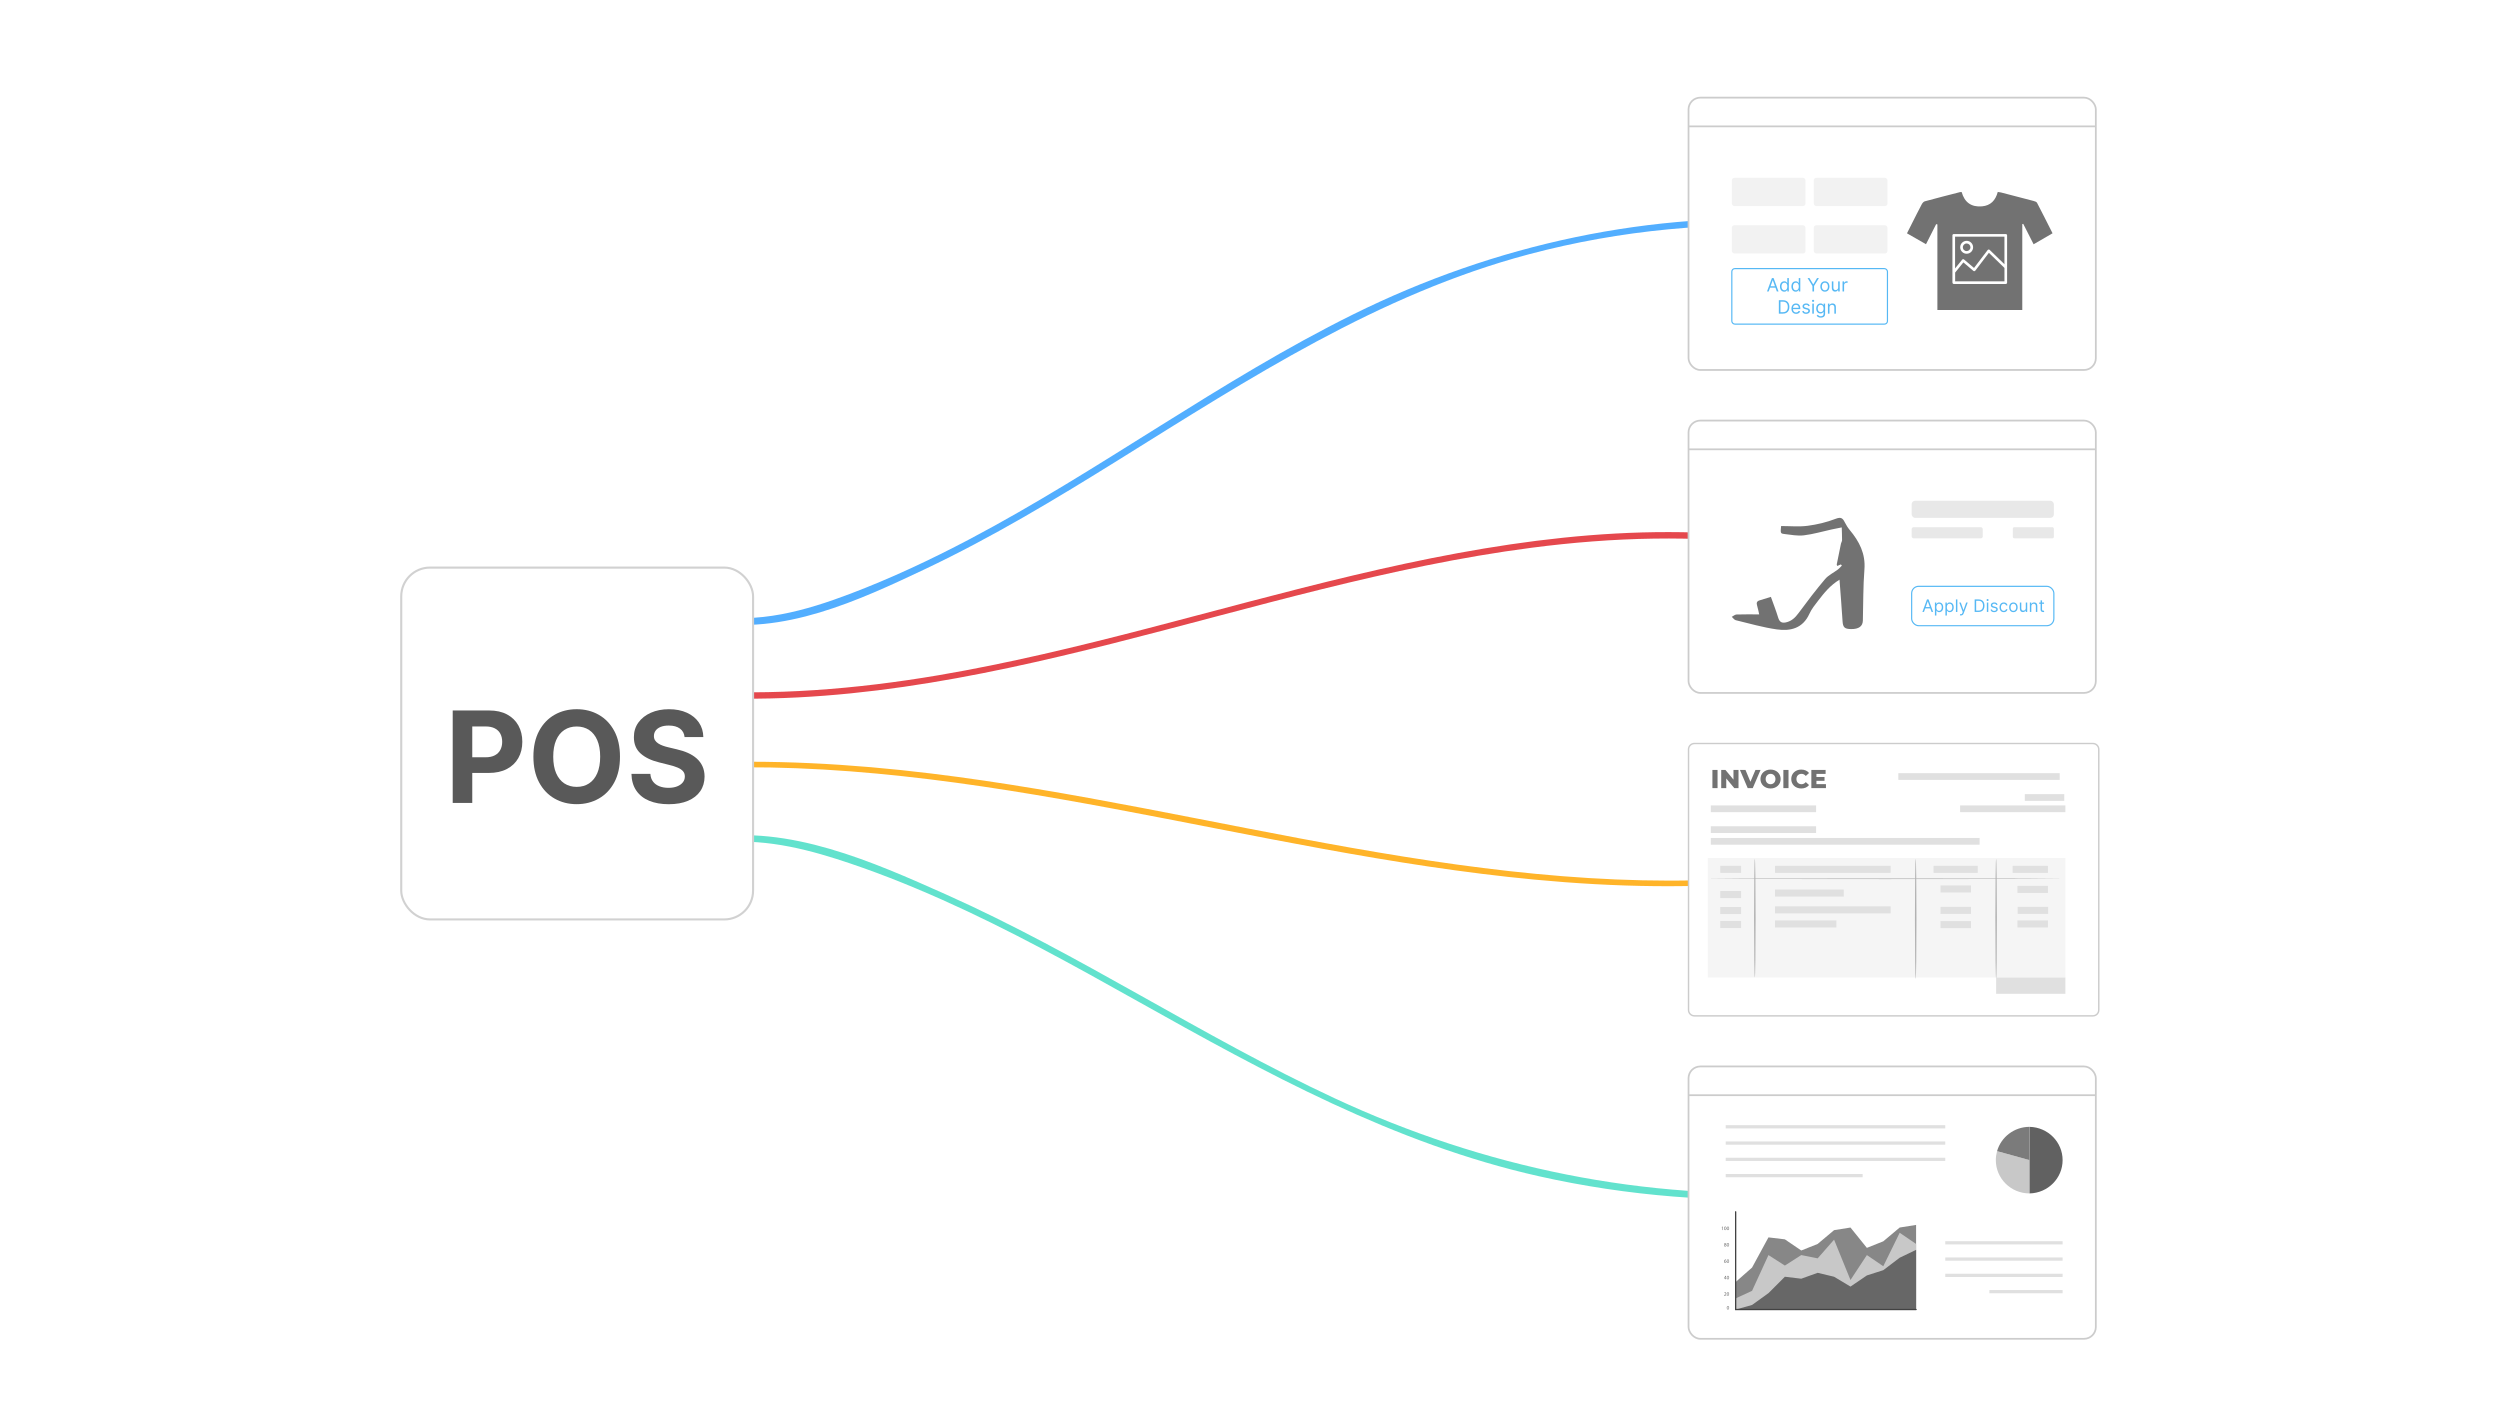 <?xml version="1.0" encoding="UTF-8"?><svg id="_05-Advanced-Features-for-Boosting-Sales" xmlns="http://www.w3.org/2000/svg" xmlns:xlink="http://www.w3.org/1999/xlink" viewBox="0 0 860 484.13"><defs><filter id="drop-shadow-1" filterUnits="userSpaceOnUse"><feOffset dx="0" dy="5"/><feGaussianBlur result="blur" stdDeviation="4"/><feFlood flood-color="#333" flood-opacity=".09"/><feComposite in2="blur" operator="in"/><feComposite in="SourceGraphic"/></filter><filter id="drop-shadow-2" filterUnits="userSpaceOnUse"><feOffset dx="0" dy="5"/><feGaussianBlur result="blur-2" stdDeviation="4"/><feFlood flood-color="#333" flood-opacity=".09"/><feComposite in2="blur-2" operator="in"/><feComposite in="SourceGraphic"/></filter><filter id="drop-shadow-3" filterUnits="userSpaceOnUse"><feOffset dx="0" dy="5"/><feGaussianBlur result="blur-3" stdDeviation="4"/><feFlood flood-color="#333" flood-opacity=".09"/><feComposite in2="blur-3" operator="in"/><feComposite in="SourceGraphic"/></filter><filter id="drop-shadow-4" filterUnits="userSpaceOnUse"><feOffset dx="0" dy="5"/><feGaussianBlur result="blur-4" stdDeviation="4"/><feFlood flood-color="#333" flood-opacity=".09"/><feComposite in2="blur-4" operator="in"/><feComposite in="SourceGraphic"/></filter><filter id="drop-shadow-5" filterUnits="userSpaceOnUse"><feOffset dx="0" dy="5"/><feGaussianBlur result="blur-5" stdDeviation="4"/><feFlood flood-color="#333" flood-opacity=".09"/><feComposite in2="blur-5" operator="in"/><feComposite in="SourceGraphic"/></filter><filter id="drop-shadow-6" filterUnits="userSpaceOnUse"><feOffset dx="0" dy="5.25"/><feGaussianBlur result="blur-6" stdDeviation="4.2"/><feFlood flood-color="#333" flood-opacity=".09"/><feComposite in2="blur-6" operator="in"/><feComposite in="SourceGraphic"/></filter></defs><path d="M243.38,213.886c25.721,4.906,52.103-7.347,74.841-18.114,23.102-10.939,45.023-24.153,66.698-37.651,44.784-27.888,89.509-56.979,141.069-70.663,31.468-8.352,64.163-11.393,96.64-9.354,1.505.094,1.499-2.247,0-2.341-54.588-3.428-108.198,8.154-157.113,32.371-45.807,22.679-86.886,53.572-132.057,77.389-13.253,6.988-26.845,13.363-40.856,18.686-15.476,5.88-31.967,10.592-48.598,7.42-1.472-.281-2.103,1.975-.622,2.258h0Z" fill="#52aeff" stroke-width="0"/><path d="M237.258,239.687c99.786,6.659,192.21-38.577,289.575-51.256,27.907-3.634,56.159-4.483,84.11-.848,1.397.182,1.384-2.015,0-2.195-99.04-12.882-192.23,30.594-288.022,46.878-28.292,4.809-56.988,7.139-85.663,5.226-1.41-.094-1.405,2.102,0,2.195h0Z" fill="#e5484d" stroke-width="0"/><path d="M243.985,290.443c14.791-2.527,29.567.527,43.676,5.01,12.447,3.954,24.626,8.79,36.549,14.108,23.044,10.278,45.128,22.524,67.12,34.851,43.998,24.662,88.345,49.039,137.99,60.2,30.566,6.872,62.04,9.303,93.307,7.545,1.418-.08,1.427-2.296,0-2.216-56.656,3.185-112.099-8.209-163.447-32.106-45.72-21.277-87.77-49.634-133.852-70.188-24.944-11.126-54.043-24.107-81.932-19.341-1.403.24-.808,2.376.589,2.137h0Z" fill="#62e2cd" stroke-width="0"/><path d="M237.258,264.423c98.758-4.892,193.215,28.934,290.645,38.166,27.612,2.616,55.41,3.195,83.04.527,1.201-.116,1.213-2.009,0-1.892-98.717,9.532-193.746-23.341-290.681-35.149-27.536-3.354-55.279-4.917-83.004-3.544-1.212.06-1.219,1.952,0,1.892h0Z" fill="#ffb429" stroke-width="0"/><g filter="url(#drop-shadow-1)"><rect x="580.852" y="139.675" width="140.114" height="93.689" rx="4.061" ry="4.061" fill="#fff" stroke="#ccc" stroke-miterlimit="10" stroke-width=".607"/><line x1="580.852" y1="149.563" x2="720.967" y2="149.563" fill="#fff" stroke="#ccc" stroke-miterlimit="10" stroke-width=".607"/><path d="M612.691,175.958c3.12,0,6.172.307,9.132-.082,3.264-.43,6.554-1.214,9.62-2.398,1.813-.7,2.421-.278,3.14,1.148.481.952,1.052,1.888,1.733,2.706,3.283,3.937,5.475,8.136,5.044,13.571-.464,5.844-.376,11.731-.537,17.6-.053,1.952-1.413,2.927-4.013,2.901-2.313-.023-2.839-.593-2.976-2.764-.291-4.624-.673-9.243-1.045-14.224-3.225,1.958-5.276,4.545-7.286,7.146-1.125,1.456-2.324,2.932-3.071,4.587-2.267,5.019-6.521,6.042-11.229,5.365-4.758-.685-9.424-2.031-14.111-3.166-.517-.125-.91-.761-1.361-1.16.544-.28,1.081-.782,1.634-.801,2.513-.087,5.03-.038,7.791-.038-.225-.979-.4-2.016-.71-3.012-.303-.972-.101-1.553.921-1.839,1.233-.345,2.448-.751,3.816-1.175.851,2.391,1.775,4.721,2.498,7.113.446,1.476,1.193,1.998,2.69,1.662,1.926-.432,3.161-1.616,4.312-3.177,2.942-3.993,5.954-7.945,9.154-11.73,1.149-1.359,2.933-2.175,4.394-3.281.507-.383.917-.895,1.371-1.348-.112-.134-.223-.268-.335-.402-.397.163-.793.326-1.258.517-.065-.179-.203-.362-.174-.513.472-2.398.959-4.792,1.461-7.184.083-.395.368-.769.37-1.154.007-1.466-.064-2.933-.106-4.4-1.153.231-2.31.446-3.459.697-3.19.696-6.349,1.642-9.575,2.029-2.18.261-4.461-.193-6.682-.453-1.385-.162-1.38-.283-1.153-2.74Z" fill="#727272" stroke-width="0"/><rect x="657.611" y="167.258" width="48.915" height="5.888" rx="1.189" ry="1.189" fill="#e8e8e8" stroke-width="0"/><rect x="657.611" y="176.351" width="24.458" height="3.84" rx=".679" ry=".679" fill="#e8e8e8" stroke-width="0"/><rect x="692.408" y="176.351" width="14.118" height="3.84" rx=".516" ry=".516" fill="#e8e8e8" stroke-width="0"/><rect x="657.611" y="196.696" width="48.915" height="13.542" rx="2.4" ry="2.4" fill="none" stroke="#56b8f4" stroke-miterlimit="10" stroke-width=".405"/><path d="M661.846,205.515h-.548l1.584-4.312h.539l1.583,4.312h-.547l-1.289-3.63h-.034l-1.288,3.63ZM662.048,203.831h2.207v.463h-2.207v-.463Z" fill="#56b8f4" stroke-width="0"/><path d="M665.611,206.728v-4.447h.479v.514h.06c.036-.056.087-.128.152-.216.065-.087.159-.166.282-.236.123-.069.289-.104.5-.104.272,0,.513.068.721.204.207.136.369.329.486.579.116.25.175.545.175.884,0,.343-.059.639-.175.89-.117.25-.278.444-.484.582-.207.137-.444.205-.714.205-.208,0-.374-.035-.499-.104-.125-.07-.222-.149-.289-.238-.067-.089-.119-.163-.155-.222h-.042v1.71h-.497ZM666.099,203.898c0,.244.036.459.107.646s.176.331.313.436c.138.105.307.157.506.157.207,0,.381-.055.521-.166.14-.11.245-.259.316-.446.07-.188.106-.396.106-.626,0-.228-.035-.433-.104-.616-.069-.184-.174-.329-.313-.436s-.315-.161-.525-.161c-.202,0-.372.051-.51.153-.138.102-.241.244-.312.425s-.105.394-.105.635Z" fill="#56b8f4" stroke-width="0"/><path d="M669.225,206.728v-4.447h.479v.514h.06c.036-.056.087-.128.152-.216.065-.087.159-.166.282-.236.123-.069.289-.104.5-.104.272,0,.513.068.721.204.207.136.369.329.486.579.116.25.175.545.175.884,0,.343-.059.639-.175.89-.117.25-.278.444-.484.582-.207.137-.444.205-.714.205-.208,0-.374-.035-.499-.104-.125-.07-.222-.149-.289-.238-.067-.089-.119-.163-.155-.222h-.042v1.71h-.497ZM669.713,203.898c0,.244.036.459.107.646s.176.331.313.436c.138.105.307.157.506.157.207,0,.381-.055.521-.166.14-.11.245-.259.316-.446.07-.188.106-.396.106-.626,0-.228-.035-.433-.104-.616-.069-.184-.174-.329-.313-.436s-.315-.161-.525-.161c-.202,0-.372.051-.51.153-.138.102-.241.244-.312.425s-.105.394-.105.635Z" fill="#56b8f4" stroke-width="0"/><path d="M673.336,201.203v4.312h-.497v-4.312h.497Z" fill="#56b8f4" stroke-width="0"/><path d="M674.564,206.728c-.084,0-.159-.007-.225-.02-.066-.013-.112-.026-.137-.039l.126-.438c.121.031.228.042.32.034s.175-.049.247-.123.139-.193.199-.357l.093-.253-1.196-3.251h.539l.893,2.578h.034l.893-2.578h.539l-1.373,3.706c-.062.167-.138.306-.229.416-.091.11-.197.192-.316.245-.12.053-.256.08-.406.08Z" fill="#56b8f4" stroke-width="0"/><path d="M680.612,205.515h-1.33v-4.312h1.39c.418,0,.776.086,1.074.258.297.172.525.418.684.739.159.321.238.705.238,1.151,0,.449-.08.835-.24,1.159-.16.323-.393.572-.699.745-.306.174-.678.26-1.116.26ZM679.803,205.052h.775c.356,0,.652-.069.887-.206.234-.138.409-.333.524-.588.115-.254.172-.556.172-.907,0-.348-.057-.648-.17-.9-.114-.252-.284-.446-.51-.581s-.508-.203-.845-.203h-.834v3.386Z" fill="#56b8f4" stroke-width="0"/><path d="M683.728,201.742c-.097,0-.18-.033-.249-.099-.069-.066-.104-.145-.104-.238s.035-.172.104-.238.152-.099.249-.099c.098,0,.181.033.25.099s.104.145.104.238-.035.172-.104.238c-.069.066-.152.099-.25.099ZM683.476,205.515v-3.234h.497v3.234h-.497Z" fill="#56b8f4" stroke-width="0"/><path d="M687.173,203.006l-.446.126c-.028-.074-.069-.147-.124-.218-.054-.071-.127-.129-.22-.176s-.211-.069-.355-.069c-.198,0-.362.045-.494.136-.131.09-.197.205-.197.344,0,.124.045.221.135.292.09.072.23.131.422.179l.479.118c.289.07.505.177.646.321.143.144.213.329.213.555,0,.186-.053.351-.159.497-.105.146-.254.261-.443.345-.189.084-.409.126-.661.126-.329,0-.603-.072-.818-.215-.217-.143-.354-.352-.411-.627l.472-.118c.045.174.13.304.256.392.126.087.29.13.494.13.231,0,.416-.049.553-.148s.205-.218.205-.357c0-.112-.039-.207-.118-.283-.078-.077-.199-.134-.362-.171l-.539-.126c-.296-.07-.513-.179-.651-.328-.139-.148-.207-.333-.207-.557,0-.183.051-.344.154-.484.104-.141.244-.251.424-.331.179-.08.382-.12.609-.12.319,0,.571.07.755.21.183.141.313.326.391.556Z" fill="#56b8f4" stroke-width="0"/><path d="M689.296,205.583c-.303,0-.564-.072-.783-.215s-.388-.34-.505-.592c-.118-.251-.178-.538-.178-.861,0-.329.062-.619.183-.871s.291-.449.51-.592c.218-.142.474-.213.766-.213.227,0,.432.042.614.126.183.084.332.202.449.354.116.152.188.329.217.531h-.497c-.038-.147-.122-.278-.252-.393-.13-.114-.305-.171-.523-.171-.193,0-.363.05-.508.15-.146.101-.259.242-.34.423-.08.182-.121.395-.121.639,0,.25.04.467.119.653.079.185.191.329.337.432s.316.154.513.154c.129,0,.247-.022.352-.067.105-.045.194-.109.268-.194.073-.084.125-.185.156-.303h.497c-.028.191-.098.362-.208.515s-.255.273-.436.362c-.181.089-.39.134-.629.134Z" fill="#56b8f4" stroke-width="0"/><path d="M692.606,205.583c-.292,0-.548-.069-.768-.208s-.391-.333-.514-.583c-.123-.25-.185-.542-.185-.876,0-.337.062-.631.185-.882.123-.251.294-.447.514-.585.22-.139.476-.208.768-.208s.548.069.768.208c.22.139.392.334.514.585.123.251.185.545.185.882,0,.334-.062.626-.185.876-.122.25-.294.444-.514.583s-.476.208-.768.208ZM692.606,205.136c.222,0,.404-.057.548-.171.143-.113.249-.263.317-.448.069-.186.104-.386.104-.602,0-.216-.034-.418-.104-.604-.068-.187-.175-.338-.317-.453-.144-.115-.326-.173-.548-.173s-.404.058-.547.173c-.144.115-.25.266-.318.453-.068.187-.104.388-.104.604,0,.216.035.417.104.602.068.185.175.335.318.448.143.114.325.171.547.171Z" fill="#56b8f4" stroke-width="0"/><path d="M696.868,204.193v-1.912h.497v3.234h-.497v-.547h-.034c-.075.164-.193.303-.354.418-.16.114-.362.171-.606.171-.202,0-.382-.044-.539-.134-.157-.089-.28-.224-.37-.404-.09-.18-.135-.408-.135-.683v-2.055h.497v2.021c0,.236.066.424.198.564.133.14.303.21.509.21.124,0,.25-.032.378-.095.129-.063.236-.16.324-.291.088-.131.132-.297.132-.499Z" fill="#56b8f4" stroke-width="0"/><path d="M698.772,203.569v1.946h-.497v-3.234h.479v.505h.042c.076-.164.191-.296.346-.397.154-.1.354-.15.598-.15.22,0,.411.044.575.134.164.089.292.224.384.404.091.18.137.408.137.683v2.055h-.497v-2.021c0-.254-.066-.452-.198-.595s-.312-.214-.543-.214c-.159,0-.3.034-.425.103-.124.069-.222.169-.293.301-.072.132-.107.292-.107.48Z" fill="#56b8f4" stroke-width="0"/><path d="M703.151,202.281v.421h-1.676v-.421h1.676ZM701.963,201.506h.497v3.083c0,.14.021.245.062.314.042.07.096.116.16.139.065.023.135.035.208.035.055,0,.1-.003.135-.009s.062-.012.084-.016l.101.447c-.033.012-.08.025-.141.039-.061.014-.137.02-.229.02-.141,0-.277-.03-.412-.09-.134-.061-.244-.152-.332-.276s-.132-.279-.132-.467v-3.218Z" fill="#56b8f4" stroke-width="0"/></g><g filter="url(#drop-shadow-2)"><rect x="580.852" y="28.583" width="140.114" height="93.689" rx="4.061" ry="4.061" fill="#fff" stroke="#ccc" stroke-miterlimit="10" stroke-width=".607"/><line x1="580.852" y1="38.471" x2="720.967" y2="38.471" fill="#fff" stroke="#ccc" stroke-miterlimit="10" stroke-width=".607"/><path d="M695.663,101.637h-29.201v-29.438c-.142-.032-.283-.065-.425-.097-1.134,2.24-2.268,4.481-3.497,6.908-2.181-1.25-4.295-2.461-6.54-3.748.58-1.154,1.115-2.223,1.656-3.29,1.136-2.241,2.255-4.491,3.433-6.71.22-.415.631-.901,1.047-1.014,4.053-1.105,8.125-2.138,12.193-3.186.119-.031.253-.004.487-.004.964,3.531,3.314,5.247,6.991,4.925,2.956-.259,4.655-2.045,5.424-4.957.38.06.752.087,1.108.179,3.732.962,7.464,1.925,11.189,2.916.435.116,1.027.298,1.202.631,1.805,3.444,3.54,6.926,5.343,10.495-2.177,1.264-4.263,2.475-6.513,3.781-1.218-2.399-2.393-4.713-3.568-7.026l-.329.081v29.552Z" fill="#727272" stroke-width="0"/><path d="M676.524,82.289c.593,0,1.149-.231,1.569-.649.42-.419.653-.977.653-1.57.001-.593-.229-1.152-.648-1.572-.419-.42-.977-.653-1.57-.653h-.003c-1.224,0-2.221.995-2.223,2.219-.001.594.23,1.154.65,1.574.419.42.977.651,1.57.652h.003ZM675.214,80.064c.001-.721.589-1.307,1.31-1.307h.002c.349.001.677.137.925.385.247.248.382.577.382.927-0.0.349-.137.678-.385.925-.247.246-.576.382-.925.382h-.002c-.349-0-.677-.136-.924-.384-.248-.248-.383-.578-.383-.928Z" fill="#fff" stroke-width="0"/><path d="M672.114,92.691h17.87c.252,0,.456-.204.456-.456v-16.271c0-.252-.204-.456-.456-.456h-17.896c-.252,0-.456.204-.456.456v16.152c0,.056.012.11.03.159.021.233.214.416.452.416ZM689.528,91.659v.119h-16.957v-3.015l2.832-3.501,3.436,2.921c.095.082.22.12.345.106.125-.013.238-.077.314-.177l4.679-6.139,5.352,5.193v4.494ZM672.544,76.42h16.984v9.474l-5.085-4.934c-.094-.091-.221-.137-.352-.128-.13.01-.25.075-.329.179l-4.699,6.165-3.426-2.912c-.094-.08-.216-.118-.338-.107-.122.012-.235.072-.312.168l-2.442,3.02v-10.924Z" fill="#fff" stroke-width="0"/><rect x="595.746" y="56.167" width="25.338" height="9.719" rx=".868" ry=".868" fill="#f2f2f2" stroke-width="0"/><rect x="623.946" y="56.167" width="25.338" height="9.719" rx=".868" ry=".868" fill="#f2f2f2" stroke-width="0"/><rect x="595.746" y="72.481" width="25.338" height="9.719" rx=".868" ry=".868" fill="#f2f2f2" stroke-width="0"/><rect x="623.946" y="72.481" width="25.338" height="9.719" rx=".868" ry=".868" fill="#f2f2f2" stroke-width="0"/><rect x="595.746" y="87.406" width="53.538" height="19.091" rx="1.031" ry="1.031" fill="none" stroke="#56b8f4" stroke-miterlimit="10" stroke-width=".405"/><path d="M608.434,95.273h-.587l1.696-4.618h.577l1.695,4.618h-.586l-1.38-3.888h-.036l-1.38,3.888ZM608.65,93.468h2.363v.496h-2.363v-.496Z" fill="#56b8f4" stroke-width="0"/><path d="M613.774,95.345c-.288,0-.543-.073-.765-.22-.221-.146-.394-.354-.519-.622-.125-.269-.187-.586-.187-.953,0-.364.062-.68.187-.947s.299-.474.521-.62c.222-.146.479-.219.771-.219.226,0,.404.037.536.111.131.075.232.159.302.253.07.094.125.171.164.231h.045v-1.705h.532v4.618h-.515v-.532h-.062c-.039.063-.095.143-.167.238-.072.096-.176.181-.31.255-.134.075-.312.112-.534.112ZM613.846,94.867c.214,0,.394-.056.541-.168.147-.112.26-.268.336-.467.077-.199.115-.43.115-.691,0-.258-.037-.485-.112-.68-.075-.195-.187-.347-.334-.456s-.329-.164-.546-.164c-.226,0-.413.058-.562.172-.149.115-.262.271-.336.467s-.112.416-.112.66c0,.247.038.47.114.671s.188.36.338.478c.15.118.336.177.559.177Z" fill="#56b8f4" stroke-width="0"/><path d="M617.715,95.345c-.288,0-.543-.073-.765-.22-.221-.146-.394-.354-.519-.622-.125-.269-.187-.586-.187-.953,0-.364.062-.68.187-.947s.299-.474.521-.62c.222-.146.479-.219.771-.219.226,0,.404.037.536.111.131.075.232.159.302.253.07.094.125.171.164.231h.045v-1.705h.532v4.618h-.515v-.532h-.062c-.039.063-.095.143-.167.238-.072.096-.176.181-.31.255-.134.075-.312.112-.534.112ZM617.788,94.867c.214,0,.394-.056.541-.168.147-.112.26-.268.336-.467.077-.199.115-.43.115-.691,0-.258-.037-.485-.112-.68-.075-.195-.187-.347-.334-.456s-.329-.164-.546-.164c-.226,0-.413.058-.562.172-.149.115-.262.271-.336.467s-.112.416-.112.66c0,.247.038.47.114.671s.188.36.338.478c.15.118.336.177.559.177Z" fill="#56b8f4" stroke-width="0"/><path d="M621.81,90.654h.641l1.281,2.156h.054l1.281-2.156h.641l-1.669,2.715v1.903h-.56v-1.903l-1.669-2.715Z" fill="#56b8f4" stroke-width="0"/><path d="M627.764,95.345c-.313,0-.587-.075-.822-.223-.235-.149-.419-.357-.55-.625-.132-.268-.197-.58-.197-.938,0-.361.065-.676.197-.945.131-.269.314-.478.55-.627s.509-.223.822-.223c.312,0,.586.074.821.223s.419.358.551.627.197.584.197.945c0,.358-.065.67-.197.938s-.315.476-.551.625c-.235.148-.509.223-.821.223ZM627.764,94.867c.237,0,.433-.061.586-.183.153-.122.267-.282.341-.48.073-.199.11-.414.11-.645s-.037-.447-.11-.647c-.074-.2-.188-.362-.341-.485-.153-.124-.349-.185-.586-.185-.238,0-.434.062-.587.185-.153.123-.267.285-.34.485-.074.2-.111.416-.111.647s.037.446.111.645c.073.198.187.358.34.48.153.122.349.183.587.183Z" fill="#56b8f4" stroke-width="0"/><path d="M632.328,93.857v-2.048h.532v3.464h-.532v-.586h-.036c-.081.176-.207.325-.379.448-.171.123-.388.184-.649.184-.217,0-.409-.047-.577-.143-.168-.095-.301-.24-.396-.433-.097-.193-.145-.437-.145-.731v-2.201h.532v2.165c0,.252.07.454.213.604.142.15.323.225.545.225.132,0,.267-.034.404-.101.138-.068.254-.171.348-.312.094-.14.141-.318.141-.534Z" fill="#56b8f4" stroke-width="0"/><path d="M633.835,95.273v-3.464h.514v.523h.036c.063-.171.178-.311.343-.417.166-.106.352-.16.56-.16.039,0,.088.001.146.002s.103.004.133.007v.541c-.018-.004-.059-.012-.123-.021-.063-.01-.131-.015-.201-.015-.169,0-.318.035-.45.105s-.235.166-.312.289c-.075.123-.113.262-.113.418v2.192h-.532Z" fill="#56b8f4" stroke-width="0"/><path d="M613.345,102.893h-1.425v-4.618h1.488c.447,0,.831.092,1.149.276.319.185.563.448.733.792.17.344.255.754.255,1.232,0,.481-.086.895-.257,1.242-.172.346-.421.612-.749.798-.328.186-.727.278-1.195.278ZM612.479,102.397h.83c.382,0,.698-.074.949-.221.251-.147.438-.357.562-.629s.186-.596.186-.972c0-.373-.062-.694-.183-.964-.122-.27-.304-.477-.546-.623-.242-.145-.544-.217-.904-.217h-.894v3.626Z" fill="#56b8f4" stroke-width="0"/><path d="M617.865,102.965c-.334,0-.621-.074-.862-.222s-.428-.355-.558-.623c-.13-.267-.194-.578-.194-.932,0-.355.064-.668.194-.939s.312-.483.546-.636c.233-.153.507-.229.819-.229.181,0,.359.03.535.09.176.06.336.157.48.292.144.134.259.312.345.533s.129.493.129.816v.226h-2.671v-.46h2.129c0-.195-.038-.37-.116-.523-.077-.153-.187-.274-.329-.363-.142-.088-.309-.133-.502-.133-.212,0-.395.052-.549.157s-.272.24-.355.407c-.082.167-.124.346-.124.537v.307c0,.262.046.483.137.664s.218.319.38.413c.163.094.352.141.566.141.14,0,.267-.02.38-.06.113-.04.212-.1.294-.18.083-.081.146-.181.192-.301l.514.145c-.054.174-.145.327-.272.459-.128.131-.286.233-.474.307-.188.073-.399.109-.634.109Z" fill="#56b8f4" stroke-width="0"/><path d="M622.564,100.205l-.478.135c-.03-.08-.074-.157-.132-.233-.059-.076-.137-.139-.236-.188-.099-.049-.226-.074-.381-.074-.212,0-.389.048-.529.146-.14.097-.21.22-.21.369,0,.132.048.237.144.313.097.077.247.141.451.191l.515.126c.31.075.54.19.692.344.151.154.228.353.228.594,0,.199-.057.376-.171.532-.113.157-.271.28-.475.37-.202.09-.438.135-.708.135-.353,0-.646-.077-.877-.23s-.378-.377-.439-.672l.505-.126c.048.187.14.326.274.419.134.093.311.14.528.14.248,0,.445-.053.592-.159s.22-.233.22-.382c0-.121-.042-.222-.126-.303-.084-.082-.214-.144-.388-.184l-.577-.135c-.317-.075-.55-.192-.698-.351s-.222-.357-.222-.597c0-.195.055-.368.165-.519s.262-.268.453-.354c.192-.085.41-.128.653-.128.343,0,.612.075.809.226s.335.349.418.595Z" fill="#56b8f4" stroke-width="0"/><path d="M623.701,98.852c-.104,0-.193-.035-.268-.106s-.111-.156-.111-.255.037-.184.111-.255.164-.106.268-.106.192.035.268.106c.074.071.111.156.111.255s-.037.184-.111.255c-.075.071-.164.106-.268.106ZM623.43,102.893v-3.464h.532v3.464h-.532Z" fill="#56b8f4" stroke-width="0"/><path d="M626.334,104.264c-.257,0-.478-.033-.662-.098-.186-.065-.339-.151-.462-.257-.122-.106-.22-.219-.292-.339l.424-.298c.049.063.109.136.183.218.074.082.175.153.304.214.129.061.297.091.506.091.28,0,.511-.067.692-.203.183-.135.273-.348.273-.636v-.704h-.045c-.039.063-.095.141-.166.233-.071.093-.174.175-.307.246s-.312.107-.538.107c-.279,0-.53-.066-.752-.198s-.396-.325-.525-.578c-.129-.252-.192-.559-.192-.92,0-.354.062-.664.187-.928.125-.264.299-.468.521-.613.222-.146.479-.218.771-.218.226,0,.405.037.538.111.133.075.235.159.307.253.071.094.127.171.166.231h.054v-.55h.515v3.563c0,.298-.067.54-.202.728-.135.187-.314.325-.541.413s-.478.132-.755.132ZM626.316,102.361c.214,0,.394-.049.541-.146s.26-.238.336-.422c.077-.183.115-.403.115-.658,0-.25-.037-.47-.112-.661s-.187-.341-.334-.449c-.147-.108-.329-.162-.546-.162-.226,0-.413.057-.562.171s-.262.268-.336.46-.112.406-.112.641c0,.24.038.453.114.637.076.185.188.329.338.433.15.104.336.157.559.157Z" fill="#56b8f4" stroke-width="0"/><path d="M629.338,100.809v2.083h-.532v-3.464h.514v.542h.045c.082-.176.205-.318.37-.425s.379-.161.641-.161c.234,0,.439.048.615.143.176.096.313.24.411.433s.146.437.146.731v2.201h-.532v-2.165c0-.272-.071-.484-.212-.637-.142-.153-.336-.229-.582-.229-.17,0-.321.037-.454.11-.134.074-.238.181-.314.323-.077.141-.115.312-.115.514Z" fill="#56b8f4" stroke-width="0"/></g><g filter="url(#drop-shadow-3)"><path d="M582.874,250.766c-1.115,0-2.021.907-2.021,2.022v89.645c0,1.115.907,2.022,2.021,2.022h137.082c1.115,0,2.021-.907,2.021-2.022v-89.645c0-1.115-.907-2.022-2.021-2.022h-137.082Z" fill="#fff" stroke="#ccc" stroke-miterlimit="10" stroke-width=".5"/><rect x="587.47" y="290.16" width="123.024" height="41.11" fill="#f5f5f5" stroke-width="0"/><path d="M709.869,297.289c0,.068-27.49.123-61.393.123-33.914,0-61.398-.055-61.398-.123,0-.068,27.484-.123,61.398-.123,33.903,0,61.393.055,61.393.123Z" fill="#b2b2b2" stroke-width="0"/><path d="M603.663,331.27c-.147,0-.267-9.144-.267-20.422,0-11.282.119-20.424.267-20.424.147,0,.267,9.142.267,20.424,0,11.278-.119,20.422-.267,20.422Z" fill="#b2b2b2" stroke-width="0"/><path d="M658.999,331.744c-.147,0-.267-9.251-.267-20.659,0-11.413.119-20.661.267-20.661.147,0,.267,9.249.267,20.661,0,11.409-.119,20.659-.267,20.659Z" fill="#b2b2b2" stroke-width="0"/><path d="M686.667,331.744c-.147,0-.267-9.251-.267-20.659,0-11.413.119-20.661.267-20.661s.267,9.249.267,20.661c0,11.409-.119,20.659-.267,20.659Z" fill="#b2b2b2" stroke-width="0"/><rect x="591.77" y="292.842" width="7.17" height="2.431" fill="#e0e0e0" stroke-width="0"/><rect x="591.77" y="301.511" width="7.17" height="2.431" fill="#e0e0e0" stroke-width="0"/><rect x="591.77" y="307.006" width="7.17" height="2.431" fill="#e0e0e0" stroke-width="0"/><rect x="591.77" y="311.814" width="7.17" height="2.431" fill="#e0e0e0" stroke-width="0"/><rect x="665.146" y="292.842" width="15.208" height="2.431" fill="#e0e0e0" stroke-width="0"/><rect x="667.536" y="299.584" width="10.488" height="2.431" fill="#e0e0e0" stroke-width="0"/><rect x="667.536" y="306.954" width="10.488" height="2.431" fill="#e0e0e0" stroke-width="0"/><rect x="694.082" y="306.954" width="10.488" height="2.431" fill="#e0e0e0" stroke-width="0"/><rect x="667.536" y="311.855" width="10.488" height="2.431" fill="#e0e0e0" stroke-width="0"/><rect x="694.004" y="311.626" width="10.488" height="2.431" fill="#e0e0e0" stroke-width="0"/><rect x="694.004" y="299.743" width="10.488" height="2.431" fill="#e0e0e0" stroke-width="0"/><rect x="692.345" y="292.842" width="12.147" height="2.431" fill="#e0e0e0" stroke-width="0"/><rect x="610.601" y="292.842" width="39.777" height="2.431" fill="#e0e0e0" stroke-width="0"/><rect x="610.601" y="300.998" width="23.647" height="2.431" fill="#e0e0e0" stroke-width="0"/><rect x="610.601" y="306.778" width="39.777" height="2.431" fill="#e0e0e0" stroke-width="0"/><rect x="610.601" y="311.626" width="21.113" height="2.431" fill="#e0e0e0" stroke-width="0"/><rect x="686.667" y="331.27" width="23.827" height="5.597" fill="#e0e0e0" stroke-width="0"/><rect x="653.029" y="260.965" width="55.509" height="2.319" fill="#e0e0e0" stroke-width="0"/><rect x="588.514" y="272.064" width="36.221" height="2.319" fill="#e0e0e0" stroke-width="0"/><rect x="696.532" y="268.182" width="13.57" height="2.319" transform="translate(1406.634 538.683) rotate(180)" fill="#e0e0e0" stroke-width="0"/><rect x="674.273" y="272.064" width="36.221" height="2.319" transform="translate(1384.768 546.447) rotate(180)" fill="#e0e0e0" stroke-width="0"/><rect x="588.514" y="279.229" width="36.221" height="2.319" fill="#e0e0e0" stroke-width="0"/><rect x="588.514" y="283.256" width="92.468" height="2.319" fill="#e0e0e0" stroke-width="0"/><path d="M589.069,259.858h1.769v6.254h-1.769v-6.254Z" fill="#727272" stroke-width="0"/><path d="M598.049,259.858v6.254h-1.456l-2.761-3.332v3.332h-1.733v-6.254h1.456l2.761,3.332v-3.332h1.733Z" fill="#727272" stroke-width="0"/><path d="M605.628,259.858l-2.68,6.254h-1.742l-2.671-6.254h1.912l1.697,4.074,1.733-4.074h1.751Z" fill="#727272" stroke-width="0"/><path d="M605.596,262.985c0-1.877,1.474-3.252,3.475-3.252s3.475,1.375,3.475,3.252c0,1.876-1.474,3.252-3.475,3.252s-3.475-1.376-3.475-3.252ZM610.76,262.985c0-1.081-.741-1.787-1.688-1.787-.947,0-1.688.706-1.688,1.787,0,1.081.741,1.786,1.688,1.786.947,0,1.688-.705,1.688-1.786Z" fill="#727272" stroke-width="0"/><path d="M613.479,259.858h1.769v6.254h-1.769v-6.254Z" fill="#727272" stroke-width="0"/><path d="M616.187,262.985c0-1.903,1.456-3.252,3.439-3.252,1.153,0,2.081.419,2.689,1.179l-1.126,1.018c-.393-.474-.875-.732-1.474-.732-1.027,0-1.742.714-1.742,1.787,0,1.072.715,1.786,1.742,1.786.599,0,1.081-.259,1.474-.732l1.126,1.018c-.608.76-1.537,1.18-2.689,1.18-1.983,0-3.439-1.349-3.439-3.252Z" fill="#727272" stroke-width="0"/><path d="M628.126,264.745v1.367h-5.021v-6.254h4.905v1.367h-3.154v1.055h2.778v1.322h-2.778v1.144h3.27Z" fill="#727272" stroke-width="0"/></g><g filter="url(#drop-shadow-4)"><rect x="580.852" y="361.858" width="140.114" height="93.689" rx="4.061" ry="4.061" fill="#fff" stroke="#ccc" stroke-miterlimit="10" stroke-width=".607"/><line x1="580.852" y1="371.746" x2="720.967" y2="371.746" fill="#fff" stroke="#ccc" stroke-miterlimit="10" stroke-width=".607"/><path d="M593.102,440.718v-.097l.125-.121c.3-.285.435-.437.437-.613,0-.119-.058-.229-.233-.229-.106,0-.195.054-.249.099l-.051-.112c.081-.069.197-.119.332-.119.253,0,.359.173.359.341,0,.216-.157.391-.404.63l-.094.087v.004h.527v.132h-.749ZM594.808,440.119c0,.399-.148.619-.408.619-.229,0-.384-.215-.388-.603,0-.393.17-.61.408-.61.247,0,.388.22.388.594ZM594.171,440.137c0,.305.094.478.238.478.162,0,.24-.189.24-.489,0-.289-.074-.478-.238-.478-.139,0-.24.17-.24.489Z" fill="#696969" stroke-width="0"/><path d="M593.593,435.075v-.319h-.545v-.105l.523-.749h.171v.729h.164v.125h-.164v.319h-.15ZM593.593,434.631v-.392c0-.061.002-.123.006-.184h-.006c-.036.069-.065.119-.097.173l-.287.399v.004h.384ZM594.808,434.476c0,.399-.148.619-.408.619-.229,0-.384-.215-.388-.603,0-.393.17-.61.408-.61.247,0,.388.22.388.594ZM594.171,434.494c0,.305.094.478.238.478.162,0,.24-.189.24-.489,0-.289-.074-.478-.238-.478-.139,0-.24.17-.24.489Z" fill="#696969" stroke-width="0"/><path d="M593.772,428.371c-.032-.002-.074,0-.119.007-.249.042-.381.224-.408.417h.006c.056-.074.153-.135.283-.135.208,0,.354.15.354.379,0,.215-.146.413-.39.413-.251,0-.415-.195-.415-.5,0-.231.083-.413.199-.529.097-.096.227-.155.375-.173.047-.007.087-.009.116-.009v.13ZM593.727,429.048c0-.168-.096-.269-.242-.269-.096,0-.184.06-.227.144-.011.018-.018.041-.018.07.004.193.092.336.258.336.137,0,.229-.114.229-.282ZM594.808,428.833c0,.399-.148.619-.408.619-.229,0-.384-.215-.388-.603,0-.393.17-.61.408-.61.247,0,.388.22.388.594ZM594.171,428.851c0,.305.094.478.238.478.162,0,.24-.189.24-.489,0-.289-.074-.478-.238-.478-.139,0-.24.17-.24.489Z" fill="#696969" stroke-width="0"/><path d="M593.088,423.492c0-.148.088-.253.233-.314l-.002-.005c-.13-.061-.186-.162-.186-.264,0-.186.157-.312.363-.312.228,0,.341.143.341.289,0,.099-.049.206-.193.274v.005c.146.058.236.161.236.303,0,.204-.175.341-.399.341-.246,0-.393-.146-.393-.318ZM593.719,423.485c0-.142-.099-.211-.258-.256-.137.04-.211.13-.211.242-.006.119.085.224.235.224.143,0,.235-.088.235-.209ZM593.283,422.898c0,.118.088.181.224.217.101-.034.179-.106.179-.213,0-.094-.056-.191-.199-.191-.132,0-.204.087-.204.188ZM594.808,423.191c0,.399-.148.619-.408.619-.229,0-.384-.215-.388-.603,0-.393.17-.61.408-.61.247,0,.388.22.388.594ZM594.171,423.209c0,.305.094.478.238.478.162,0,.24-.189.24-.489,0-.289-.074-.478-.238-.478-.139,0-.24.17-.24.489Z" fill="#696969" stroke-width="0"/><path d="M592.52,417.122h-.004l-.204.11-.031-.121.256-.137h.135v1.173h-.153v-1.025ZM593.881,417.548c0,.399-.148.619-.408.619-.229,0-.384-.215-.388-.603,0-.393.17-.61.408-.61.247,0,.388.22.388.594ZM593.244,417.566c0,.305.094.478.238.478.162,0,.24-.189.24-.489,0-.289-.074-.478-.238-.478-.139,0-.24.17-.24.489ZM594.808,417.548c0,.399-.148.619-.408.619-.229,0-.384-.215-.388-.603,0-.393.17-.61.408-.61.247,0,.388.22.388.594ZM594.171,417.566c0,.305.094.478.238.478.162,0,.24-.189.24-.489,0-.289-.074-.478-.238-.478-.139,0-.24.17-.24.489Z" fill="#696969" stroke-width="0"/><path d="M594.808,444.859c0,.399-.148.619-.408.619-.229,0-.384-.215-.388-.603,0-.394.17-.61.408-.61.247,0,.388.22.388.594ZM594.171,444.877c0,.305.094.478.238.478.162,0,.24-.19.24-.489,0-.289-.074-.478-.238-.478-.139,0-.24.17-.24.489Z" fill="#696969" stroke-width="0"/><polygon points="597.065 445.485 597.065 436.005 602.708 431.039 608.351 420.657 613.993 421.334 619.636 425.171 625.279 422.914 630.922 418.174 636.564 417.271 642.207 424.268 647.85 422.011 653.493 417.271 659.135 416.368 659.135 445.485 597.065 445.485" fill="#878787" stroke-width="0"/><polygon points="597.065 445.478 597.065 441.648 602.708 439.045 608.351 426.744 613.993 430.355 619.636 426.744 625.279 427.872 630.922 421.439 636.564 435.321 642.207 426.744 647.85 430.581 653.493 419.07 659.135 422.914 659.135 445.485 597.065 445.478" fill="#c8c8c8" stroke-width="0"/><polygon points="597.065 445.485 602.708 443.905 608.351 439.842 613.993 434.199 619.636 434.876 625.279 432.845 630.922 434.199 636.564 437.585 642.207 433.748 647.85 431.942 653.493 427.654 659.135 424.945 659.135 445.485 597.065 445.485" fill="#676767" stroke-width="0"/><path d="M659.135,445.703h-62.07c-.125,0-.226-.101-.226-.226,0-.125.101-.226.226-.226h62.07c.125,0,.226.101.226.226,0,.125-.101.226-.226.226Z" fill="#424242" stroke-width="0"/><path d="M597.065,445.71c-.125,0-.226-.101-.226-.226v-33.631c0-.125.101-.226.226-.226s.226.101.226.226v33.631c0,.125-.101.226-.226.226Z" fill="#424242" stroke-width="0"/><path d="M686.988,391.018c-.274.977-.423,2.005-.423,3.069,0,6.324,5.178,11.45,11.565,11.45.015,0,.031-.001.046-.001v-11.475l-11.188-3.042Z" fill="#c8c8c8" stroke-width="0"/><path d="M709.537,394.087c0-6.242-5.063-11.314-11.36-11.449v22.899c6.297-.135,11.36-5.208,11.36-11.45Z" fill="#616161" stroke-width="0"/><path d="M686.991,390.998l11.186,3.089v-11.456h0c-5.33,0-9.818,3.541-11.186,8.367Z" fill="#7b7b7b" stroke-width="0"/><rect x="593.643" y="382.061" width="75.521" height="1.115" transform="translate(1262.806 765.237) rotate(180)" fill="#e0e0e0" stroke-width="0"/><rect x="593.643" y="387.661" width="75.521" height="1.115" transform="translate(1262.806 776.436) rotate(180)" fill="#e0e0e0" stroke-width="0"/><rect x="593.643" y="393.26" width="75.521" height="1.115" transform="translate(1262.806 787.635) rotate(180)" fill="#e0e0e0" stroke-width="0"/><rect x="593.643" y="398.86" width="47.111" height="1.115" transform="translate(1234.397 798.834) rotate(180)" fill="#e0e0e0" stroke-width="0"/><rect x="669.168" y="421.97" width="40.368" height="1.115" fill="#e0e0e0" stroke-width="0"/><rect x="669.168" y="427.569" width="40.368" height="1.115" fill="#e0e0e0" stroke-width="0"/><rect x="669.168" y="433.169" width="40.368" height="1.115" fill="#e0e0e0" stroke-width="0"/><rect x="684.354" y="438.768" width="25.182" height="1.115" fill="#e0e0e0" stroke-width="0"/></g><g filter="url(#drop-shadow-5)"><rect x="138.023" y="190.249" width="121.034" height="121.034" rx="9.892" ry="9.892" fill="#fff" stroke="#d1d1d1" stroke-miterlimit="10" stroke-width=".724"/><g filter="url(#drop-shadow-6)"><path d="M155.732,265.951v-31.799h12.546c2.412,0,4.467.458,6.164,1.374,1.698.916,2.994,2.184,3.89,3.804s1.344,3.486,1.344,5.597c0,2.112-.456,3.975-1.367,5.59-.91,1.615-2.228,2.873-3.951,3.773-1.724.9-3.807,1.351-6.25,1.351h-7.996v-5.388h6.909c1.294,0,2.363-.225,3.207-.676.843-.45,1.475-1.076,1.894-1.878.42-.802.629-1.726.629-2.772,0-1.056-.209-1.979-.629-2.771-.419-.792-1.053-1.408-1.901-1.848-.85-.44-1.926-.66-3.23-.66h-4.533v26.303h-6.724Z" fill="#595959" stroke-width="0"/><path d="M213.275,250.051c0,3.468-.654,6.418-1.964,8.851s-3.09,4.288-5.341,5.566c-2.252,1.279-4.78,1.917-7.585,1.917-2.826,0-5.362-.642-7.608-1.925-2.247-1.283-4.021-3.142-5.326-5.574-1.304-2.432-1.956-5.377-1.956-8.835,0-3.467.652-6.417,1.956-8.85,1.305-2.433,3.079-4.288,5.326-5.567,2.246-1.278,4.782-1.917,7.608-1.917,2.805,0,5.333.64,7.585,1.917,2.251,1.279,4.031,3.134,5.341,5.567s1.964,5.383,1.964,8.85ZM206.459,250.051c0-2.246-.333-4.14-1.001-5.683s-1.607-2.712-2.818-3.509c-1.211-.797-2.629-1.196-4.254-1.196-1.626,0-3.044.399-4.255,1.196-1.211.797-2.15,1.967-2.818,3.509-.667,1.542-1.001,3.437-1.001,5.683,0,2.247.334,4.141,1.001,5.683.668,1.542,1.607,2.712,2.818,3.509,1.211.797,2.629,1.195,4.255,1.195,1.625,0,3.043-.398,4.254-1.195,1.211-.797,2.15-1.967,2.818-3.509s1.001-3.437,1.001-5.683Z" fill="#595959" stroke-width="0"/><path d="M235.495,243.297c-.124-1.252-.657-2.226-1.6-2.919-.942-.693-2.221-1.04-3.835-1.04-1.098,0-2.024.153-2.779.458-.756.305-1.333.727-1.731,1.265-.398.539-.598,1.149-.598,1.833-.021.569.101,1.066.364,1.491.265.424.629.789,1.095,1.094.466.306,1.004.57,1.615.792.61.223,1.263.412,1.956.567l2.857.683c1.387.311,2.66.725,3.819,1.242s2.164,1.154,3.013,1.91c.849.756,1.509,1.646,1.979,2.671s.712,2.2.722,3.524c-.01,1.946-.504,3.631-1.482,5.054s-2.386,2.526-4.224,3.307c-1.837.782-4.05,1.172-6.638,1.172-2.567,0-4.801-.394-6.7-1.18-1.899-.786-3.38-1.954-4.44-3.501-1.062-1.547-1.617-3.465-1.669-5.753h6.506c.072,1.066.38,1.954.924,2.663.543.709,1.273,1.242,2.189,1.599.916.357,1.953.536,3.113.536,1.138,0,2.129-.166,2.973-.497.844-.331,1.499-.792,1.965-1.382.466-.59.698-1.268.698-2.034,0-.714-.209-1.314-.629-1.801-.419-.486-1.03-.901-1.832-1.242-.803-.342-1.783-.652-2.942-.932l-3.463-.87c-2.681-.652-4.798-1.671-6.351-3.059s-2.323-3.255-2.313-5.605c-.01-1.925.505-3.607,1.545-5.046,1.041-1.438,2.472-2.562,4.294-3.369,1.821-.808,3.892-1.211,6.211-1.211,2.359,0,4.422.404,6.188,1.211,1.765.807,3.139,1.931,4.122,3.369.983,1.439,1.49,3.105,1.521,5h-6.443Z" fill="#595959" stroke-width="0"/></g></g></svg>